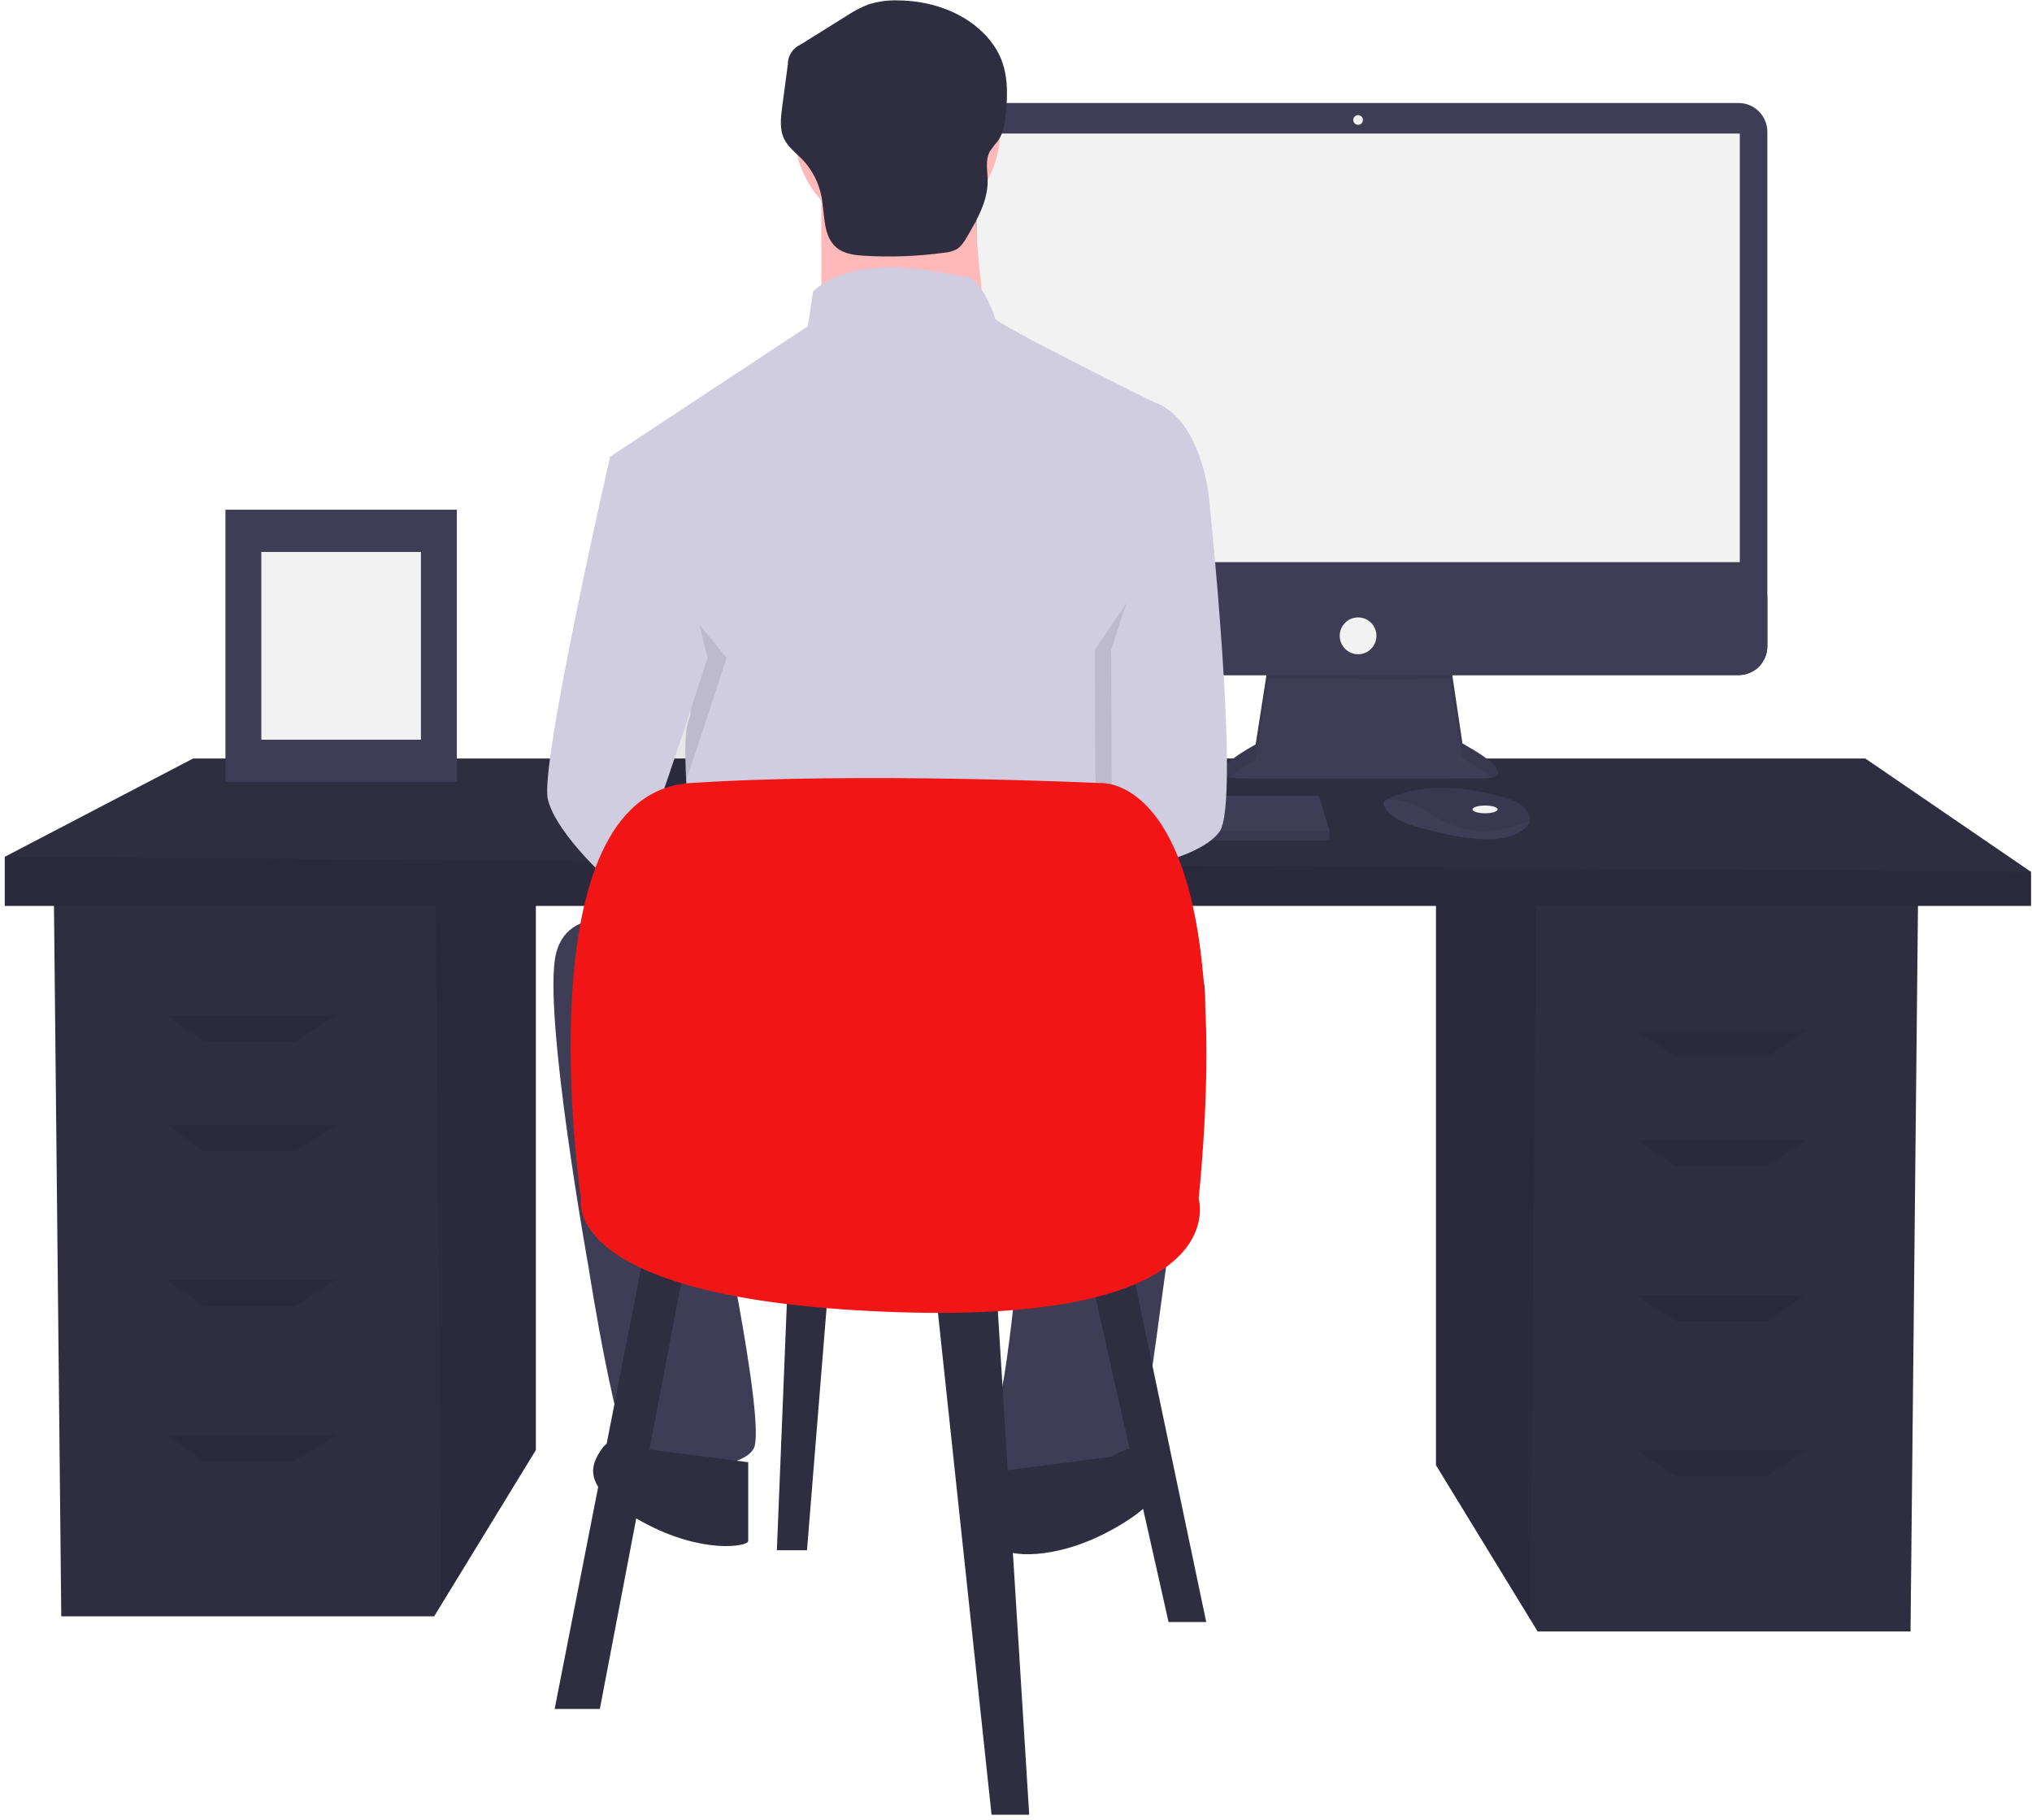<svg width="259" height="232" viewBox="0 0 259 232" fill="none" xmlns="http://www.w3.org/2000/svg">
<path d="M183.031 114.495V186.74L195.075 206.435L195.992 207.933H243.518L244.478 114.495H183.031Z" fill="#2F2E41"/>
<path opacity="0.1" d="M183.031 114.495V186.74L195.075 206.435L195.814 114.495H183.031Z" fill="#111111"/>
<path d="M68.297 112.568V184.814L56.252 204.508L55.335 206.006H7.809L6.849 112.568H68.297Z" fill="#2F2E41"/>
<path opacity="0.1" d="M68.297 112.568V184.814L56.252 204.508L55.513 112.568H68.297Z" fill="#111111"/>
<path d="M258.88 111.123V115.458H0.608V109.197L24.611 96.674H237.757L258.88 111.123Z" fill="#2F2E41"/>
<path opacity="0.1" d="M258.88 111.123V115.458H0.608V109.197L258.88 111.123Z" fill="#111111"/>
<path opacity="0.1" d="M37.573 132.797H26.051L21.251 129.425H42.853L37.573 132.797Z" fill="#111111"/>
<path opacity="0.1" d="M37.573 146.765H26.051L21.251 143.393H42.853L37.573 146.765Z" fill="#111111"/>
<path opacity="0.1" d="M37.573 166.512H26.051L21.251 163.14H42.853L37.573 166.512Z" fill="#111111"/>
<path opacity="0.1" d="M37.573 186.259H26.051L21.251 182.888H42.853L37.573 186.259Z" fill="#111111"/>
<path opacity="0.1" d="M213.754 134.723H225.275L230.076 131.352H208.473L213.754 134.723Z" fill="#111111"/>
<path opacity="0.1" d="M213.754 148.691H225.275L230.076 145.32H208.473L213.754 148.691Z" fill="#111111"/>
<path opacity="0.1" d="M213.754 168.438H225.275L230.076 165.067H208.473L213.754 168.438Z" fill="#111111"/>
<path opacity="0.1" d="M213.754 188.186H225.275L230.076 184.814H208.473L213.754 188.186Z" fill="#111111"/>
<path d="M161.647 84.621L160.046 94.879C160.046 94.879 152.163 99.08 157.706 99.204C163.249 99.328 189.362 99.204 189.362 99.204C189.362 99.204 194.412 99.204 186.406 94.755L184.805 84.003L161.647 84.621Z" fill="#3F3D56"/>
<path opacity="0.1" d="M156.591 99.093C157.667 98.219 158.824 97.451 160.046 96.798L161.647 86.54L184.805 86.562L186.406 96.674C187.722 97.356 188.962 98.174 190.106 99.117C191.134 98.882 192.258 98.007 186.406 94.755L184.805 84.003L161.647 84.621L160.046 94.879C160.046 94.879 153.422 98.41 156.591 99.093Z" fill="#111111"/>
<path d="M221.6 13.128H124.606C122.58 13.128 120.938 14.776 120.938 16.809V82.362C120.938 84.394 122.58 86.042 124.606 86.042H221.6C223.626 86.042 225.268 84.394 225.268 82.362V16.809C225.268 14.776 223.626 13.128 221.6 13.128Z" fill="#3F3D56"/>
<path d="M221.758 17.021H124.448V71.645H221.758V17.021Z" fill="#F2F2F2"/>
<path d="M173.103 15.909C173.443 15.909 173.719 15.632 173.719 15.291C173.719 14.95 173.443 14.673 173.103 14.673C172.763 14.673 172.487 14.95 172.487 15.291C172.487 15.632 172.763 15.909 173.103 15.909Z" fill="#F2F2F2"/>
<path d="M225.268 75.97V82.362C225.268 82.845 225.173 83.324 224.989 83.77C224.805 84.217 224.535 84.623 224.194 84.965C223.853 85.306 223.449 85.577 223.004 85.762C222.559 85.947 222.082 86.042 221.6 86.042H124.606C124.124 86.042 123.647 85.947 123.202 85.762C122.757 85.577 122.352 85.306 122.012 84.965C121.671 84.623 121.401 84.217 121.217 83.77C121.032 83.324 120.937 82.845 120.938 82.362V75.97H225.268Z" fill="#3F3D56"/>
<path d="M173.103 83.385C174.395 83.385 175.443 82.334 175.443 81.037C175.443 79.74 174.395 78.689 173.103 78.689C171.81 78.689 170.762 79.74 170.762 81.037C170.762 82.334 171.81 83.385 173.103 83.385Z" fill="#F2F2F2"/>
<path d="M169.456 105.877V107.113H103.187V106.125L103.278 105.877L104.911 101.428H168.101L169.456 105.877Z" fill="#3F3D56"/>
<path d="M194.958 104.667C194.837 105.185 194.382 105.731 193.352 106.248C189.657 108.102 182.143 105.754 182.143 105.754C182.143 105.754 176.354 104.765 176.354 102.17C176.516 102.058 176.686 101.957 176.861 101.867C178.415 101.042 183.566 99.007 192.7 101.953C193.372 102.165 193.974 102.56 194.436 103.095C194.641 103.297 194.795 103.545 194.885 103.818C194.976 104.091 195.001 104.382 194.958 104.667Z" fill="#3F3D56"/>
<path opacity="0.1" d="M194.958 104.667C190.435 106.406 186.404 106.536 182.266 103.653C180.179 102.199 178.284 101.84 176.861 101.867C178.415 101.042 183.566 99.007 192.7 101.953C193.373 102.165 193.974 102.56 194.436 103.095C194.641 103.297 194.795 103.545 194.886 103.818C194.976 104.091 195.001 104.382 194.958 104.667Z" fill="#111111"/>
<path d="M189.287 103.653C190.171 103.653 190.888 103.431 190.888 103.158C190.888 102.885 190.171 102.664 189.287 102.664C188.403 102.664 187.686 102.885 187.686 103.158C187.686 103.431 188.403 103.653 189.287 103.653Z" fill="#F2F2F2"/>
<path opacity="0.1" d="M169.456 105.877V107.113H103.187V106.125L103.278 105.877H169.456Z" fill="#111111"/>
<path d="M114.357 29.808C121.602 29.808 127.475 23.915 127.475 16.646C127.475 9.378 121.602 3.485 114.357 3.485C107.112 3.485 101.239 9.378 101.239 16.646C101.239 23.915 107.112 29.808 114.357 29.808Z" fill="#FFB9B9"/>
<path d="M104.691 23.227V44.008H126.094C126.094 44.008 123.333 26.691 124.713 21.495L104.691 23.227Z" fill="#FFB9B9"/>
<path d="M147.153 51.282C147.153 51.282 126.785 41.238 126.785 40.545C126.785 39.852 124.714 35.35 123.333 35.35C121.952 35.35 110.214 31.54 103.655 37.081L102.965 41.584L77.764 58.209L84.668 83.493C84.668 83.493 89.156 88.342 87.775 91.805C86.395 95.269 88.811 112.933 88.811 112.933L143.01 111.201V87.649C143.01 87.649 144.736 82.107 145.772 80.376C146.807 78.644 145.772 73.448 145.772 73.448L154.057 63.058C154.057 63.058 153.021 53.36 147.153 51.282Z" fill="#D0CDE1"/>
<path opacity="0.1" d="M78.627 66.694L80.181 58.209C80.181 58.209 71.205 97.347 72.241 101.849C73.276 106.352 80.871 113.279 81.907 113.625C82.942 113.972 92.608 83.839 92.608 83.839L78.627 66.694Z" fill="#111111"/>
<path d="M83.633 57.17L77.764 58.209C77.764 58.209 68.788 97.347 69.824 101.849C70.86 106.352 78.455 113.279 79.49 113.625C80.526 113.972 90.192 83.839 90.192 83.839L83.633 57.17Z" fill="#D0CDE1"/>
<path opacity="0.1" d="M149.051 68.773L151.986 63.058C151.986 63.058 156.128 102.196 153.367 106.006C150.605 109.816 139.68 111.241 139.68 111.241L139.558 82.8L149.051 68.773Z" fill="#111111"/>
<path d="M149.569 58.555L154.057 63.058C154.057 63.058 158.2 102.196 155.438 106.006C152.676 109.816 141.751 111.241 141.751 111.241L141.629 82.8L149.569 58.555Z" fill="#D0CDE1"/>
<path d="M82.597 118.128C82.597 118.128 72.586 114.318 70.86 121.592C69.134 128.865 75.002 161.422 75.002 161.422C75.002 161.422 78.8 186.013 81.216 186.706C83.633 187.399 94.334 187.745 96.061 184.628C97.787 181.511 90.882 149.646 90.882 149.646L130.927 148.953C130.927 148.953 128.511 176.662 127.13 179.086C125.749 181.511 125.749 189.823 127.13 189.823C128.511 189.823 143.7 189.131 144.736 187.052C145.772 184.974 151.64 138.216 151.64 138.216C151.64 138.216 156.473 121.938 150.95 122.977C145.426 124.016 82.597 118.128 82.597 118.128Z" fill="#3F3D56"/>
<path d="M141.629 185.667C141.629 185.667 145.081 183.242 146.807 185.667C148.533 188.091 149.224 190.862 141.629 195.019C134.034 199.175 128.166 198.136 128.166 197.443V187.399L141.629 185.667Z" fill="#2F2E41"/>
<path d="M81.907 184.628C81.907 184.628 78.455 182.203 76.729 184.628C75.002 187.052 74.312 189.823 81.907 193.98C89.502 198.136 95.37 197.097 95.37 196.404V186.36L81.907 184.628Z" fill="#2F2E41"/>
<path d="M114.442 0.051C113.136 0.005 111.831 0.192 110.589 0.602C109.626 0.99 108.706 1.479 107.844 2.059L102.053 5.672C101.561 5.886 101.143 6.241 100.853 6.692C100.562 7.143 100.41 7.671 100.418 8.209L99.694 13.646C99.512 15.018 99.343 16.486 99.956 17.727C100.467 18.762 101.441 19.471 102.243 20.301C103.525 21.635 104.388 23.317 104.725 25.14C105.139 27.41 104.874 30.144 106.665 31.593C107.634 32.377 108.956 32.526 110.199 32.599C113.6 32.798 117.011 32.666 120.386 32.205C120.923 32.165 121.446 32.018 121.925 31.773C122.534 31.411 122.918 30.773 123.276 30.162C124.569 27.952 125.902 25.602 125.888 23.04C125.881 21.773 125.558 20.412 126.164 19.3C126.485 18.827 126.833 18.374 127.206 17.942C127.957 16.884 128.103 15.523 128.226 14.229C128.617 10.097 128.208 6.952 125.173 4.041C122.339 1.324 118.307 0.076 114.442 0.051Z" fill="#2F2E41"/>
<path d="M82.218 159.046L70.697 217.806H76.457L87.499 160.01L82.218 159.046Z" fill="#2F2E41"/>
<path d="M119.183 163.863L126.384 231.292H131.184L126.864 161.936L119.183 163.863Z" fill="#2F2E41"/>
<path d="M138.865 161.936L148.946 206.729H153.747L144.146 160.973L138.865 161.936Z" fill="#2F2E41"/>
<path d="M100.46 161.936L99.02 197.577H102.861L105.741 161.936H100.46Z" fill="#2F2E41"/>
<path d="M74.057 152.785C74.057 152.785 66.376 101.25 87.979 99.805C109.582 98.36 140.305 99.805 140.305 99.805C140.305 99.805 158.067 98.36 152.787 152.785C152.787 152.785 157.587 168.679 114.382 167.234C71.177 165.789 74.057 152.785 74.057 152.785Z" fill="#F11515"/>
<path d="M58.23 64.963H28.733V99.659H58.23V64.963Z" fill="#3F3D56"/>
<path d="M53.653 70.347H33.31V94.276H53.653V70.347Z" fill="#F2F2F2"/>
</svg>

